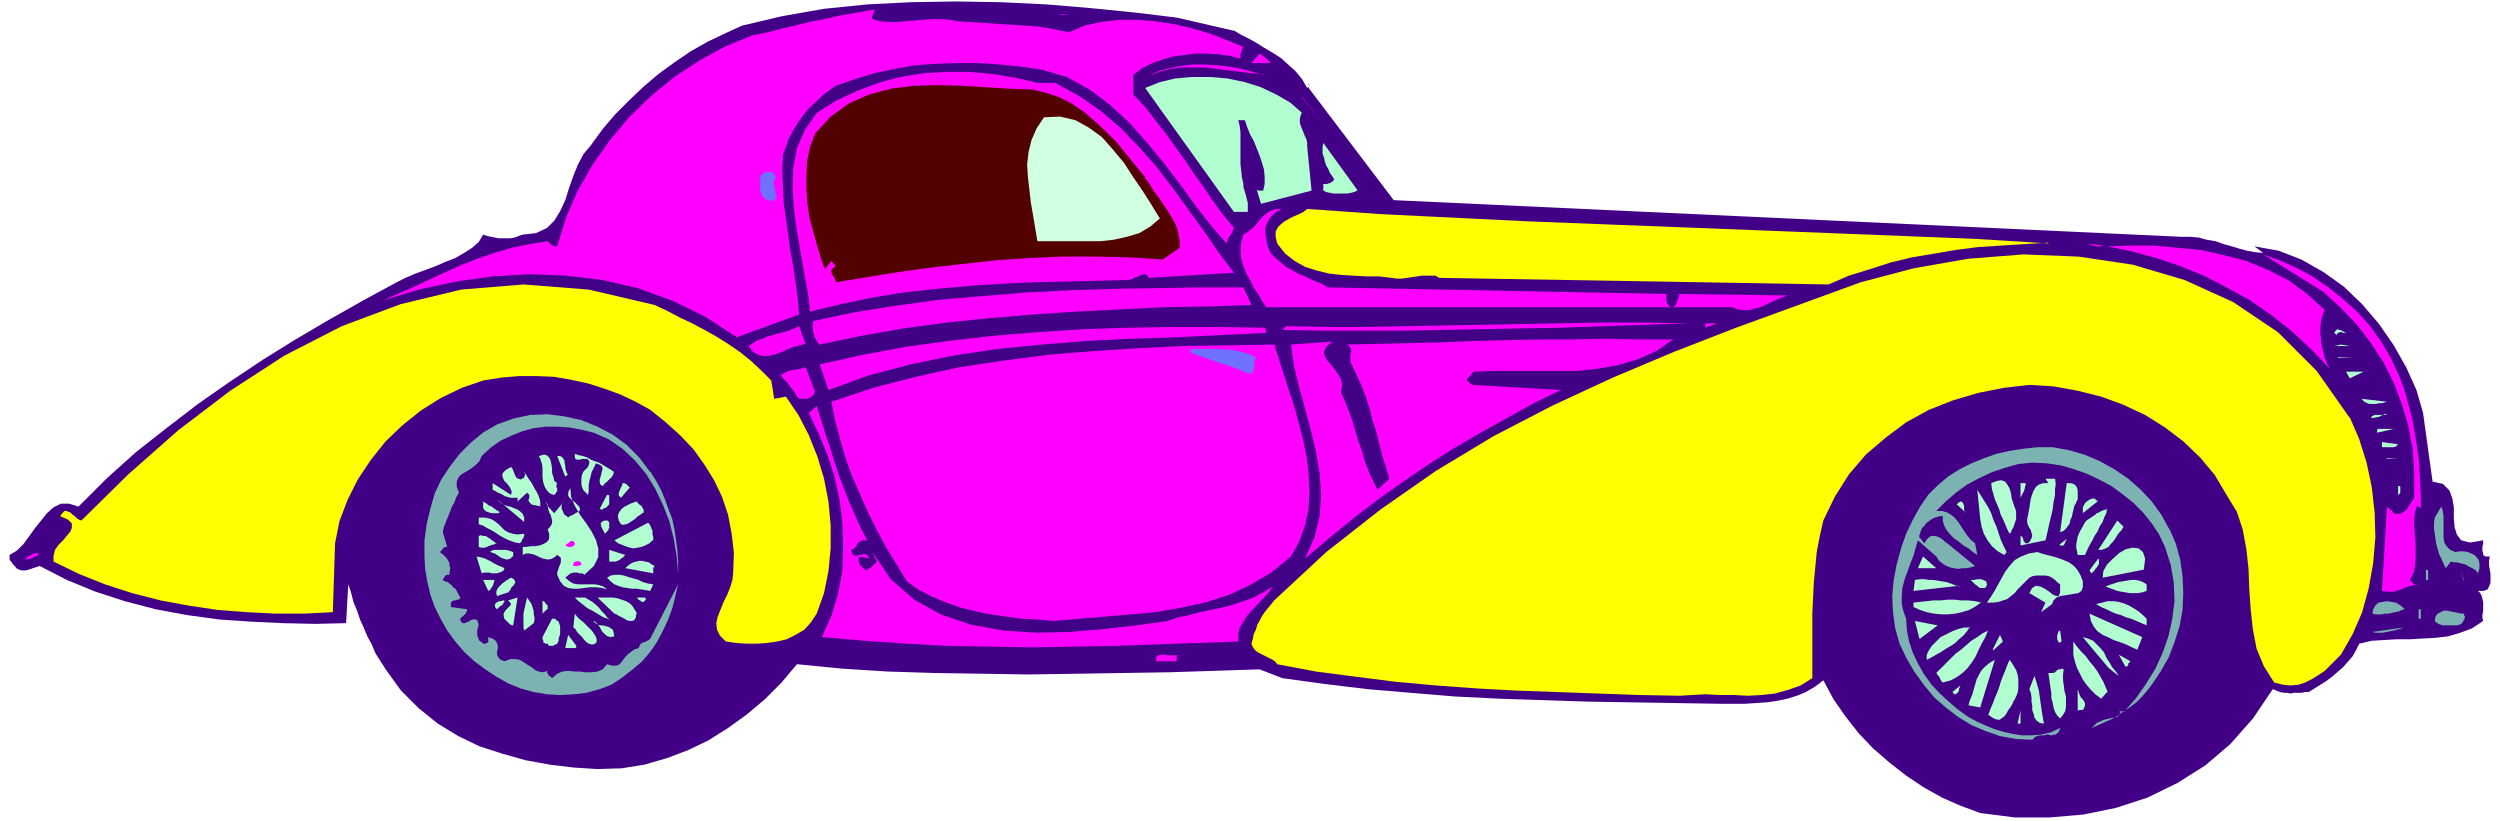 <svg xmlns="http://www.w3.org/2000/svg" fill-rule="evenodd" height="149.333" preserveAspectRatio="none" stroke-linecap="round" viewBox="0 0 3410 1120" width="454.667"><style>.pen1{stroke:none}.brush3{fill:#f0f}.brush4{fill:#b1ffd0}.brush7{fill:#7070ff}.brush8{fill:#ff0}.brush9{fill:#7cb2b2}</style><path class="pen1" fill-rule="nonzero" style="fill:#420087" d="m1682 41 10 6 10 5 11 6 11 7 12 7 11 7 10 9 10 9 9 11 7 12 1-1 1-1v-2l1-1-1-1v-3 9l116 153 1074 50h12l12 1 11 3 12 2 11 4 11 3 10 3 11 3 11 2 11 1-12-9 33 6 31 12 30 17 28 20 25 24 23 27 20 29 17 30 14 31 9 31 13 94 14 3 9 9 4 11 2 12v14l1 13 3 10 6 8 12 3 18-3v5l-1 3v7l1 2v2l1 2 2 1h6l-1 6v6l1 6 1 6v12l-2 5-2 4-5 2h-8l3 3 2 4 1 4 1 4v13l-1 4v5l1 4-15 10-16 6-17 5-17 2-18 1-17 1h-18l-17 1-17 1-17 4-4 8-5 9-6 7-7 8-7 6-8 7-8 6-8 5-8 5-8 5h-5l-5 1h-10l-5 1-4-1h-5l-5-1-5-2-5-2-27 40-31 35-34 29-38 24-41 20-43 14-44 9-46 4h-48l-47-6-27-10-25-11-25-14-24-16-23-18-22-19-20-21-18-23-16-23-14-26-12 9-12 7-12 5-13 4-14 3-14 2-15 1-15 1h-33l-61-1-61-1-61-1-60-2-60-2-60-3-60-5-59-5-58-7-58-8-31-12-61 2-62 2-63 1-64 1-65 1-64-1-64-1-64-2-63-4-61-6-21 25-23 23-25 21-25 18-27 17-27 13-29 11-31 9-31 5-33 1-32-2-33-4-33-6-32-9-31-10-29-14-28-17-26-21-24-24-21-29-7-11-7-11-5-12-6-11-5-12-5-11-4-12-5-12-3-12-4-12-3 53-42 1-44-1-43-2-44-3-44-6-43-8-42-11-40-13-39-16-37-19-3 1-3 1-3 1-3 1-3 1-4 1h-6l-3-1-4-2-1-2-1-1-2-2-1-1-1-2-2-2-1-2v-6l10-6 9-9 8-11 8-11 8-10 8-10 9-8 10-5h11l13 4 38-38 40-36 42-33 43-33 43-30 45-30 45-28 46-27 46-26 46-25 12-6 14-6 14-5 13-5 14-6 13-5 12-7 11-7 9-8 6-10 6 2 5 1 5 1 5 1h16l6-1 5-2 6-2 18-2 15-7 10-10 8-13 7-15 5-16 6-17 6-15 8-15 10-12 16-22 17-20 19-19 20-19 20-17 22-16 22-15 23-13 23-11 24-11 55-13 57-10 59-6 60-3 61-1 61 1 62 3 60 5 60 6 58 7 78 18z"/><path class="pen1 brush3" fill-rule="nonzero" d="m1192 13 1 2-1 1v1l-1 2v1l-1 1v1l-1 1v2l1 1 10 3 12 1h11l12-1 12-1 12-1 13-1h11l12 1 11 2 16 1 16 1 15 1 15 1 15 1 15 1 15 1 15 2 15 3 15 3 21-9 23-5 24-3h25l25 2 26 4 25 6 24 7 23 9 22 9-1 1v1l-1 2v1l-1 2v1l-1 2v6l-15-4-15-2-16-1h-15l-16 2-15 2-14 4-14 5-14 7-12 9v27l16 17 14 18 14 18 13 18 13 18 12 18 13 18 12 18 13 18 14 17 2 2 1 2-1 3-1 2-1 2-2 3-2 3-1 2-1 3-1 3-21-24-21-27-21-29-22-29-24-29-24-27-26-24-28-21-31-17-34-10-28-4-28-3-30-2h-29l-29 1-29 2-28 5-28 6-26 8-26 9-10 7-9 7-9 9-9 8-8 10-7 10-6 10-6 11-4 11-4 11-1 22 1 22 1 22 3 21 3 22 3 22 4 21 3 22 3 22 2 22-85 31-43-28-45-22-47-17-48-11-49-6-50-2-51 3-50 7-51 11-49 15 20-9 21-9 21-10 22-10 22-10 23-9 23-8 24-7 24-5 25-4 1 1 1 1 1 1 1 1 2 1 1 1h1l2 1h3l12-39 16-37 20-35 24-34 27-32 30-29 32-26 34-22 35-19 37-15 16-3 16-4 16-4 17-4 16-4 17-3 17-4 17-3 17-3 16-3zm254 6 12 1h-12zm287 67h-26l11-13 1 1 2 1 1 1 2 1 2 2 1 1 2 1 1 2 2 1 1 2z"/><path class="pen1 brush3" fill-rule="nonzero" d="m1723 101-15-1-16-2-16-2-16-2-16-2h-32l-16 2-15 4-14 6 13-7 15-4 15-3 17-2h16l17 1 17 2 16 3 16 4 14 4zm-284 12 33 18 29 20 28 24 25 26 24 27 22 29 21 29 21 29 20 29 21 28-116 7-2-3-2-2h-3l-3 1-3 1-4 2-3 1-4 2-4 1h-3l-41 1-42 1-43 1-44 2-45 3-44 4-45 5-43 7-43 9-41 10-3-25-5-27-5-29-5-29-4-29-2-29 1-28 5-27 11-25 16-23 27-17 28-13 29-11 30-8 31-5 32-2h31l32 3 31 5 30 7h24z"/><path class="pen1 brush4" fill-rule="nonzero" d="m1776 153-2 5-1 4v5l1 4 2 5 2 5 2 5 2 4 1 5v5l6 60-69 18-6-20v1h1l1 1h7l2-9v-10l-1-10-3-10-3-9-4-10-4-10-5-9-4-10-3-9h-9l2 8 1 9v43l1 9 1 9 2 9v4l1 3 1 4 1 3 1 4 1 4 1 4v12h-19l-121-169 20-8 21-5 23-2h24l24 2 24 5 22 7 21 10 19 11 16 14z"/><path class="pen1" fill-rule="nonzero" style="fill:#520000" d="m1561 242 7 9 6 10 7 9 6 9 6 9 6 10 5 9 3 10 2 11v10l-23 16-46-3-46-1h-45l-46 2-44 3-45 5-44 5-44 6-43 7-43 7v-2l-1-2-1-3-2-2-1-2-1-3v-2l1-2 2-2 3-2-6-7-9 11-6-17-5-17-5-18-5-19-3-20-1-19v-19l1-19 4-19 7-18 21-23 25-18 27-12 30-8 31-4 33-1 33 1 33 2 32 2 31 1 20 5 18 6 17 9 16 11 15 13 15 14 14 14 13 16 13 16 13 16z"/><path class="pen1 brush3" fill-rule="nonzero" d="m1776 132 31 41-31-40z"/><path class="pen1" fill-rule="nonzero" style="fill:#d0ffe2" d="m1582 298-13 11-15 9-17 5-18 4-18 2h-86l-3-18-3-18-3-17-2-18-2-17-1-17 2-17 4-16 7-16 10-15 22-1 21 5 18 10 18 13 15 17 15 18 13 20 13 19 12 19 11 18z"/><path class="pen1 brush3" fill-rule="nonzero" d="m1814 182 18 22-18-22z"/><path class="pen1 brush4" fill-rule="nonzero" d="m1851 260-4 2-4 1-5 1h-19l-5-1-5-1-4-2v-9h5l2-1h2l1-1 2-1 1-1 1-1 1-1-3-5-3-4-2-5-3-5-2-6-1-5-2-5v-10l1-5 47 65z"/><path class="pen1 brush7" fill-rule="nonzero" d="m1058 242-2 3-1 4 1 5 1 4 1 5 1 4v3l-2 2-4 2-6-1-4-2-2-2-2-3-1-4-1-3v-14l-1-3 2-3 2-2 3-2h2l3-1 3 1h2l3 2 1 2 2 3z"/><path class="pen1 brush3" fill-rule="nonzero" d="m1748 285-7 4-6 5-4 5-3 6-2 6v7l1 7 1 7 2 6 3 7 7 7 7 6 7 6 8 4 8 5 8 3 8 4 9 4 8 3 8 5 462 9v10l1 2v1l2 2 1 2 2 1h2l2-1 2-1 1-2 1-2v-1l1-3 1-2 1-2 1-2-3-2 150 2-8 3-7 3-7 3-8 4-7 3-8 2-7 2h-8l-8-1-7-3h-636l-6-9-5-9-6-9-5-10-5-9-4-10-3-10-1-11 1-11 3-11 5-3 5-4 5-4 4-5 4-5 5-5 5-4 6-3 6-2h8z"/><path class="pen1 brush8" fill-rule="nonzero" d="m2794 331-33 2-32 2-31 2-31 4-29 5-30 5-29 7-28 9-29 9-28 12-531-9-5-3h-19l-6 1-7 1-7 1-7 1h-7l-7-1-17-2h-17l-18-1-17-1-17-2-16-4-16-5-14-8-13-10-11-14-2-9v-7l3-6 4-4 5-4 7-4 6-3 7-3 6-3 5-4 99 7 102 5 102 5 103 4 103 4 103 4 102 4 101 4 99 4 97 6z"/><path class="pen1 brush3" fill-rule="nonzero" d="m2868 335-22-3 13 4h9zm303 87-3 8-2 8-1 9v8l1 9 1 8 2 8 2 8 3 8 4 7-26-27-27-25-28-22-29-20-31-17-31-16-32-13-33-11-33-9-33-7 31-1h32l32 3 32 3 31 7 31 8 29 12 28 14 26 19 24 22z"/><path class="pen1 brush8" fill-rule="nonzero" d="m3205 569 13 30 10 32 7 33 4 35 1 34-3 35-6 34-9 33-13 30-16 28-7 7-8 8-7 7-9 6-8 5-10 5-9 3-11 1-10-1-12-3-14-22-10-24-5-26-3-27-2-28-1-28-3-27-5-27-8-24-14-23-16-27-20-24-23-22-25-19-27-17-30-14-30-11-32-8-33-6-33-2-35 4-35 7-34 10-33 13-31 17-28 21-27 23-23 27-19 30-16 33-5 22-4 21-2 21-2 21-1 21-1 21v88l-16 10-17 6-18 5-18 2-19 1-19-1h-20l-18-1-19 1-17 1-55-1-56-2-55-2-56-2-55-3-55-4-55-5-55-7-54-7-53-10-2-3-4-3-4-2-4-2-4-2-4-2-4-2-4-3-3-4-2-5 2-7 1-6 3-6 2-7 3-5 3-6 4-6 4-5 5-6 4-5 71-66 74-58 76-53 78-47 81-42 82-38 83-35 85-33 85-31 85-31 72-19 74-13 76-6 75 3 74 11 71 21 66 30 61 41 53 53 45 64z"/><path class="pen1 brush3" fill-rule="nonzero" d="m3271 509 7 18 5 17 5 18 4 18 3 18 3 19 2 19 1 19 1 20v19l-1-1v-1h-1l-1-1h-3l-2 9-1 9v10l1 11 1 11v21l-1 10-2 10-5 9 1 1 1 1 1 1 1 1 1 1 1 1h1l2 1h1l2-1-5 1-5 1-5 1-4 2-5 2-4 1-5 2h-11l-6-1 7-118v3l1 1 1 1 1 1 1 1 2 1 1 1 1 2 1 1 4 1h5l3-2 3-2 3-2 2-4 2-3 2-3 2-3 2-3v-34l-2-32-6-32-9-30-11-29-14-28-17-26-19-25-22-23-24-22-82-51 22 8 23 10 22 12 22 15 20 16 20 18 17 19 15 21 13 22 10 22z"/><path class="pen1 brush8" fill-rule="nonzero" d="m1052 519 4 25 16-3 17 25 14 27 12 30 9 30 6 31 3 32v32l-3 31-6 30-10 28-8 12-9 10-12 7-12 6-13 3-13 2-14 1h-15l-14-1-14-2-8-8-4-8-1-9 2-9 4-10 4-10 5-10 4-10 3-10 1-9 1-28-3-26-5-26-8-24-11-23-13-21-15-21-18-19-20-18-21-17-20-11-21-10-22-8-22-7-23-5-23-4-24-1h-24l-24 2-25 4-29 10-29 14-27 17-25 20-23 22-20 25-18 27-14 28-11 29-6 30-3 94-39 2h-39l-40-2-39-3-40-6-38-7-39-10-37-12-35-14-35-17v-8l2-8 5-7 6-6 5-6 5-6 2-5v-6l-5-5-11-5 3-4 3-3h3l2 1 3 1 3 3 3 2 3 3 3 2 3 1 64-63 68-60 71-54 74-48 78-40 80-30 83-20 85-7 89 7 90 21 17 8 17 9 17 8 17 9 16 9 16 10 16 11 15 12 14 13 14 14z"/><path class="pen1 brush3" fill-rule="nonzero" d="m1707 416-59 2-60 1-60 3-60 3-60 4-59 5-58 6-59 8-57 10-57 12-2-2-2-3-1-2-2-3-1-4-1-3v-4l-1-3 1-4v-4l56-12 57-9 58-8 59-5 60-5 60-3 60-2 59-1 59-1h59l11 24zm19 31 1 7-61 3-61 3-61 2-62 3-61 5-61 6-60 9-58 12-57 15-55 20-12-35 59-13 59-11 59-8 61-7 61-5 61-4 61-2 62-1h61l61 1h4zm578-6-61 2-58 2-56 2-55 1-53 1-54 1-53 1h-109l-56-1 5-5 56 1h54l53-1 53-1 52-1 53-1 54-1 56-1h58l61 1zm22 6v-6h16l-16 6zm-1228 22-7 2-8 2-8 3-8 4-9 3-8 2-8 1-7-2-8-4-6-8 6-4 6-4 7-2 7-3 7-2 7-2 8-2 7-2 7-3 7-3 9 25z"/><path class="pen1 brush4" fill-rule="nonzero" d="M3199 454h-3l-2-1h-3l-1 1h-1l-1 1-1 2-3-3 1-2 1-1 1-1 2-1 1 1h2l2 1 2 1 2 1 2 1z"/><path class="pen1 brush3" fill-rule="nonzero" d="m2282 463-23 16-25 11-27 8-28 5-29 3h-114l-26 1-1 1-1 1-1 2-1 1-1 1-1 1-1 1-1 1-1 1v2l7 6 121 7-37 18-36 20-36 20-36 21-35 22-35 24-34 24-34 26-33 27-33 28 13-29 7-29 2-29-2-29-5-30-7-29-8-30-8-29-7-29-4-29 56-4-8 7-3 7 1 6 3 5 5 6 5 6 5 7 4 7 2 8-2 10 6 13 5 13 5 14 4 14 4 13 5 14 4 14 5 13 6 13 6 12 16-15-5-17-5-16-4-16-4-16-5-15-4-16-5-16-6-15-7-16-8-16v-11l1-3v-3l-1-2-1-2-2-2-3-1 44-1 43-1 44-1 44-2 45-1 44-1h45l45-1 46 1h46z"/><path class="pen1 brush3" fill-rule="nonzero" d="m1738 469 2 7 2 6 2 6 2 7 2 6 2 6 2 6 2 6 2 7 2 6 7 21 6 22 6 23 5 24 3 24 1 24-1 24-5 23-8 22-11 20-27 22-29 17-30 14-32 10-33 7-34 6-34 3-35 3-35 3-35 3-22-2-21-1-22-3-21-3-20-4-20-5-20-7-19-8-18-9-17-12-14-23-14-23-13-24-12-24-11-25-11-25-9-25-7-25-7-26-5-25 57-19 58-15 59-13 60-9 61-8 61-5 62-4 62-3 62-1 63-1h-1z"/><path class="pen1 brush4" fill-rule="nonzero" d="m3184 472 9-2 12 2h-21z"/><path class="pen1 brush7" fill-rule="nonzero" d="m1713 487-1 3-1 2v10l-1 2-1 3-1 1-3 2-8-3-7-3-8-3-8-3-8-2-8-3-9-3-8-3-9-3-8-3v-5h38l9 1h9l9 2 8 2 9 3 8 4z"/><path class="pen1 brush4" fill-rule="nonzero" d="m3189 487 20 1h-20z"/><path class="pen1 brush3" fill-rule="nonzero" d="M1111 534v3l-2 2-1 1-2 2-3 1-2 1h-11l-3-3-2-4-2-3-2-3-3-3-2-3-2-3-3-3-3-3-3-4 2-2 3-1 3-2 3-1 4-1 4-1h4l4-1 3-1 4-1 13 34z"/><path class="pen1 brush4" fill-rule="nonzero" d="m3205 516-5-9h24l-19 9zm6 9h32-32zm44 22-2 2-4 1h-4l-4 1h-9l-3-1-4-2-2-2-2-2 35 4z"/><path class="pen1 brush3" fill-rule="nonzero" d="M1183 737h-7l-3 2-2 1-2 2-1 3-2 2-2 2-3 1 1 4 2 3 1 1h4l3-1h3l2-1h3l3 1v1h1v2h1v1h1l1 1-15-3-1 3v4l1 2 1 2 1 2 2 1 1 2 2 1 2 2 2-1 1-1 2-1 2-1 1-1 2-2 1-1 1-1 2-2 1-1-6-13 25 37 32 28 36 20 41 14 44 8 45 3 46-1 47-4 44-5 43-6 14-5 15-3 15-4 14-3 15-3 15-4 15-5 14-5 13-7 13-8-4 6-5 6-7 7-6 7-7 7-6 7-5 8-5 8-2 9v10l-56 2-56 2-56 2-56 1-57 1-57-1-57-1-57-3-58-4-58-5 13-29 9-30 6-31 1-33-1-33-4-32-7-32-10-30-12-29-13-27 11-9 6 19 6 19 6 18 6 19 6 19 7 18 7 18 8 18 8 18 9 17z"/><path class="pen1 brush9" fill-rule="nonzero" d="m887 643 8 13 7 13 5 12 5 14 5 13 3 14 2 14 2 15 1 15v16l-2-23-4-24-6-24-9-23-10-21-13-21-15-18-17-16-19-13-21-9-16-4-17-3-16-1h-16l-16 2-15 4-15 6-15 7-13 9-13 12-3 7-5 5-5 4-6 4-5 3-5 3-3 4-2 5v7l3 8-4 7-2 6-3 5-2 5-2 5-2 5-2 5-2 5-2 5-1 6 6 20h-3l-1 1h-1l-1 1v1l-1 1-1 1-1 1-1 1 4 3 3 3 2 2 2 3 2 4v3l1 3v3l-1 4v3h-4l-1 1-1 1-1 1v1l-1 1-1 1v1l3 2 4 1 2 2 3 2 2 3 3 2 2 3 1 2 2 4 2 3-1 2-2 1h-2l-2 1h-2l-2 1-1 1-1 2v5l22 3v2l-1 2-1 2-2 2-2 2-2 1-1 2v2l1 2 2 2h3l2-1 3-1 3-2 2-1h5l2 1 1 3 1 4-1 3-1 3v8l1 2 1 3 1 2 3 2 2 2h4v-1h2v-1h1v-7l6 2 4 3 2 3 1 4v4l-1 4v4l2 4 3 3 5 2 8-3h7l6 1 5 3 6 4 5 3 5 4 5 2 6 1 6-2-1 2 1 1v1l1 1v1l1 1h1l1 1 1 1 1 1 7-6 7-3 8-1 8 1h8l8 1h8l8-1 7-3 6-7 7 2h5l4-1 3-3 3-4 3-4 4-4 4-3 4-3 6-2 1-2 1-2 1-2 2-1 1-1h2l2-1 2-1 2-1 2-2 38-74-4 17-4 16-6 16-7 15-8 15-9 13-11 13-13 11-14 11-15 10-16 6-18 5-17 2-19 1-18-1-18-3-18-5-17-7-16-9-15-10-15-11-14-13-12-14-11-15-9-16-8-16-6-17-4-17-3-17-1-18v-22l3-22 5-21 6-21 9-19 12-18 13-17 15-15 17-14 19-11 22-8 23-5 24-1 23 3 23 5 22 9 21 11 19 14 17 17 15 20z"/><path class="pen1 brush4" fill-rule="nonzero" d="M3255 565h-3l-2 1-2 1-2 1-2 1h-3l-2 1h-5l1-2 2-1 2-1h17zm-13 25 1-5h22l-22 5zm29 16-2 2-1 1-3 1h-16v-7l22 3z"/><path class="pen1 brush9" fill-rule="nonzero" d="m2959 721 9 21 6 22 3 22 1 23-1 23-4 22-7 22-8 21-11 19-12 18-7 9-7 8-7 7-8 6-9 6-8 6-9 5-9 4-9 4-9 4 3-3 4-4 5-2 4-2 4-1 4-1 4-1h3l2-1h2l5-7-3-2 7 2 16-18 14-20 13-21 10-22 8-23 5-23 3-24-1-25-4-24-8-25-8-17-10-15-12-15-13-13-15-12-15-11-17-9-17-8-17-6-17-5-20-3-20-1-19 2-18 5-18 6-17 8-17 9-15 11-14 12-13 13h8l7 2 5 3 5 4 5 6 4 6 4 6 4 6 5 6 6 5 3 16-6-4-6-5-7-4-6-5-7-5-5-5-5-6-3-6-2-6v-7h-4l-3 1-4 1-4 2-4 3-3 2-3 4-3 3-2 4-1 4-1 2v3l1 1 1 1 1 1 1 2 1 1 1 1 1 1 3-5 3-3 3-2h6l3 1 4 2 3 2 3 3 3 2 38 31-6 2-6 1h-5l-6 1-6-1-5-1-5-2-5-3-5-4-4-6-25-22-3 10-3 11-4 10-4 11-4 11-3 11-1 11v11l2 10 4 11 1 16 3 15 5 15 7 15 8 14 10 14 11 12 13 12 13 11 14 10 11 6 11 5 12 5 13 4 13 3 13 2h13l13-1 13-3 13-6v2l-1 1-1 2v1l-2 1-1 1-1 1h-3l-2 1h-2l-3-1h-3l-3 1h-6l-3 1-3 1-2 2-2 2-22-1-22-4-20-7-19-8-18-11-17-13-16-14-14-17-13-18-11-19-9-19-6-21-3-22-1-22 2-22 4-21 6-22 7-20 9-19 10-18 11-16 13-13 14-12 16-10 16-8 17-7 17-6 18-4 19-3 19-2h21l22 4 21 6 21 9 20 11 19 13 17 15 15 16 13 18 11 20z"/><path class="pen1 brush4" fill-rule="nonzero" d="m755 675-5-2-4-4-3-5-2-6-1-7v-13l-1-6-2-6-2-4 7-2 4 1 3 3 2 4 1 5 1 6v6l2 6 1 5 4 3-1 2v4l1 1v4l-1 1-1 2-1 1-1 1zm82-32v3l-1 2-1 2-2 2-2 2-2 2-2 2-2 1-1 2-2 2-3-2-1-3v-4l1-3 1-4 1-4 1-4-1-3-3-2-5-2-2 4-2 4-2 4-1 4-1 4-1 4-1 5v9l-1 5-3-3-3-3-2-4-1-4v-9l1-5 2-4 3-3 3-3 2-6-1-3-2-2h-7l-3 1h-4l-2-1-1-2v-5l6 2 5 1 6 2 5 3 5 2 6 2 5 3 5 3 5 3 6 4zm-62 4-4 3-11-28h4l2 1 2 2 2 3v3l1 4v3l1 4 1 3 2 3zm2480-22 16 1h-15zM712 652h3v-2l1-1v-3l-1-1v-1l3 4 3 5 3 4 3 5 2 4 3 5 2 4 2 5 1 5v6l-2-1h-2l-3-1h-2l-3-1-2-2-1-1-1-2v-2l1-2v-4l-1-1-1-1-1-1-13 12v-5h-10l-3-1-4-1-3-2-4-2-3-1-3-2-4-2v-9l25 16 1-4-1-3-2-4-3-4-4-4-2-4-1-4 1-3 4-4 7-4 2 2 1 3 1 2 1 3 1 2 1 2 1 1 2 1 3 1 3-1zm2091 0 1 8-1 8v8l-2 9-1 9-2 9-2 8-2 9-2 9-2 8-34 7v-13l2 1 1 1v1l1 2v2l1 1 1 1 1 1h3l3-3 2-4 1-3-1-4-1-4-2-3-2-4-1-4v-4l1-4 1-6 1-5 1-7 1-6 2-6 2-5 3-5 4-3 6-2h7l-4-6h13zm-53 45v11l-1 3-1 3-1 3-1 3-2 3-1 3-2 2-3-6-3-7-3-7-3-6-2-7-3-7-3-7-2-7-2-7-1-8 8-3 6-1 5 2 3 4 3 5 2 7 1 7 2 6 2 6 2 5zM859 665l-12 14-2-2-1-1v-4l1-2 1-3 1-2 1-2 1-2v-2h3l1 1h1l1 1 1 1 1 1 1 1 1 1 1 1zm1904-6v3l-1 2v2l-1 2v2l-1 1-1 2-1 2-1 2-1 2v-20h7zm67 29-1 4-1 4-1 4-1 5-2 4-1 5-2 3-3 4-3 3-5 2 9-67h5l4 1 3 2 2 3 1 4v12l-2 4-1 3zm443-25 1 1v8l-1 1v1l-2 1v-12h3zM797 784l-1-1-2-1h-4l-2-1h-6l-2 1h-2l-7 6 6 5 5 3 6 1h23l6 1 6 2 5 4-7-2-8-1h-8l-8 1-8 1h-7l-7-1-6-3-5-6-4-9v-3l1-3 1-3 1-3 1-2 1-3v-6l-2-2-3-2-5 4-5 2h-4l-5-1-5-2-4-2-5-2-5-1h-5l-4 2v-11h5l6-1h6l6-1 5-2 4-2 3-3 1-3v-6l-2-6 3-3 2-3 1-3v-4l-1-3-1-4-2-3-1-4-1-4v-3l-3-4 1 2 1 2 1 2 1 1 1 2 2 1 1 2 1 1 1 1 2 2 13-16-2 2-1 3v5l1 2 1 2 1 3 2 2 2 1 2 2 2-2 3-1 2-1 3-2 2-1 2-1 2-2v-2l-1-3-3-3-2-2-2-2-3-2-2-2-2-2-1-2v-4l1-3 2-3 1 12 5 12 7 12 8 11 8 12 6 12 3 11v12l-6 12-13 12zm1940-31-3 4-9-5-8-7-6-8-5-9-3-9-2-11-1-10-1-10-1-10-1-10 5 8 5 8 5 8 4 8 3 9 4 9 3 9 3 9 4 9 4 8zM831 688l-1 1-1 1-1 1-1 1-1 1h-2l-1 1-1 1h-2l-2-1 10-19h2l1 1v12zm2030-4-20 16v-8l2-4 2-3 3-2 3-2 3-1h3l2 2 3 2zM715 712l-37-31 4 4 4 3 5 2 5 1 5 2 5 2 4 3 3 3 2 5v7zm-34-13-1 1h-9l-4-1-3-1-3-2-2-3v-9l3 2 2 1 2 2 2 1 3 1 2 2 2 1 2 2 3 1 2 3zm196 0-2 2-3 2-3 2-3 3-3 2-3 2-3 2-3 1-4 1-3-1-3-5-1-4v-4l2-4 3-4 4-3 4-2 4-2 5-2 4-1v1l1 1 2 2 1 1 2 1 1 2 1 2 1 1v5zm1804 0-12-11 3-3 3-1h1l1 2 1 1 1 3v5l1 3 1 2z"/><path class="pen1 brush9" fill-rule="nonzero" d="m3349 753 6-1h6l5 1 5 2 4 2 3 3 3 4 1 5v6l-2 7-3-4-3-2-4-2-4-2-3-2-4-1-4-1-4-1h-4l-4-1-7 9-3-6-3-7-3-6-2-7-2-7-1-7-1-7-1-7v-7l1-8 9-15 2 6 1 7v29l1 7 3 5 5 5 7 3z"/><path class="pen1 brush4" fill-rule="nonzero" d="m2874 694-1 6-3 6-2 6-4 6-3 7-4 6-3 6-4 7-3 6-3 7h-10l-1-5-1-5v-5l1-5 1-5 2-5 2-4 3-5 2-4 3-4 3-2 3-2 3-2 3-2 2-2 3-1 3-2 3-1 3-1 3-1zM715 728v3l-1 2v1l-1 1-1 1v2l-1 1-1 1-1 1-6-1-6-2-5-2-6-3-5-3-6-4-5-3-6-3-5-3-6-2v-9h9l8 2 5 3 5 4 4 4 4 4 5 3 6 2 7 1 9-1zm116-16v8l-1 1v2l-1 1-2 2-1 1-1 1-1-2-1-2-1-2-1-2-1-2v-2l-1-2 1-1 2-2 3-1h4v1h1v1h1v1zm2065 7-2 4-3 3-3 4-3 5-3 4-3 3-3 4-4 2-5 2h-5l26-40 9 9zM890 737l-4 4-6 3-5 2-5 1-6 1-5-1-6-2-5-2-5-2-5-4 46-24 2 2 1 2 1 2 1 3 1 2v5l1 3v5zm-213 4-2 1-2 1h-2l-2 1-3 1-2 1-3 1h-5l-3-1v-15l3-1 3 1h3l2 1 3 2 2 1 2 2 2 1 2 2 3 1zm2132 2 10-8-4 9h-5z"/><path class="pen1 brush3" fill-rule="nonzero" d="M784 741v2l-1 1-1 1h-1l-1 1h-5l-4-2 1-1 1-1 2-1 1-1 1-1 2-1h3l1 1 1 2z"/><path class="pen1 brush4" fill-rule="nonzero" d="m2924 777-56 11 1-9 5-9 8-8 9-8 9-5 9-2 8 1 6 5 3 9-2 16zM699 759l-3 3-3 1h-3l-3-1-3-1-3-2-3-2-3-2-3-1-3-1v-1l2-1 3-1h16l4 1 3 1 3 1v6zm154-3-1 2-2 2-1 1-2 1-2 2-3 1-2 1h-9v-16l22 7z"/><path class="pen1 brush3" fill-rule="nonzero" d="m53 756-1 1-2 1-2 1-2 1-2 1-2 1h-2l-2 1h-2l-3-1h2l1-1 2-2 3-1 2-1 2-2h2l3-1 2 1 2 2z"/><path class="pen1 brush4" fill-rule="nonzero" d="M2841 793v8l-2 5-4 3-6 1-6 1-6 1-7 1-5 2-4 4-2 5-15 11 6-13-22-13 4-7 5-3 6 1 6 3 6 4 5 4 5 2h3l2-5v-11l-4-3-3-3-4-3-4-2-5-1h-13l-5 1-4 2-6 6-5 5-5 5-4 5-5 4-5 4-6 2-6 2-8 1h-8l5-7 5-8 5-9 5-9 5-9 6-8 7-8 9-5 10-4 12-2 6 2 7 2 8 2 7 2 8 3 7 3 7 5 5 6 4 7 3 8zM688 775l-1 3-3 2-3 1-3 1h-7l-4-1h-7l-3 1-7-23 5 1 4 1 3 1 4 2 4 2 3 2 4 2 4 2 3 1 4 2zm1928 0 7-16 18 16h-25zm-1723-3-1 1v1h-1v8l-38-7 3-3 4-3 4-2 4-1 4-1h4l4 1 5 1 4 3 4 2zm1959 9-2-3 12-16 1 1v6l-1 2-2 3-2 2-1 2-2 2-2 2z"/><path class="pen1 brush3" fill-rule="nonzero" d="M793 768v2l-1 1h-2l-1 1h-7v-3l1-2 2-1h1l2-1 1 1h2l1 1 1 2z"/><path class="pen1 brush9" fill-rule="nonzero" d="m3309 777 3 1v13h-3v-13zm52 16-5-15 5 13v2z"/><path class="pen1 brush4" fill-rule="nonzero" d="m887 806-6-1-6-1-7-1h-6l-7-1-6-1-6-2-5-2-5-4-5-5 5-3 6-1h6l6 1 6 2 7 2 7 2 6 3 7 2 7 1-4 9zm-194 2-15 5-1-3v-3l1-3 2-3 3-3 2-2 4-3 3-2 3-2 2-1 4 2 1 2 1 2-1 2-1 2-2 2-2 2-1 3-2 2-1 2zm-18-18-1 2v2l-1 2v1l-1 2-1 2-1 1-1 2-1 1-2 1-7-15h16zm1997 9-62 7 2-15 7-1h6l6 1h6l6 1 6 1 6 1 6 2 5 2 6 2zm37 0-1 3h-7l-2-1-2-2-3-2-2-2-2-2-2-2h5l4-1h5l3 1 2 1 2 1 1 3v4zm219-2v9l-6 2-6 1h-11l-6-1-6-1-5-1-5-2-6-2-5-2 5-2 6-2 6-2 6-1 6-1 6-1h6l5 1 5 2 5 3zM699 853h-1l-1-1h-1l-1-1-2-2-1-1-1-1-1-1-1-1-1-1-1-4v-3l1-2 2-3 2-2 2-2 2-2 1-2-1-2-3-3 13-4-6 38zm29-3-13 10-1-4v-19l1-5 1-4 1-5 1-4 1-4 2 3 2 3 2 3 1 3 1 3 1 4v4l1 4v4l-1 4zm105-4-4-2-6-2-5-3-5-3-5-3-6-3-4-3-5-4-5-4-4-4h14l5 3 5 3 5 4 4 4 4 5 4 4 4 5 5 4zm35-9-1 6-2 3-3 1h-3l-4-1-3-2-4-2-4-2-3-2-3-1-23-22h21l6 1 6 2 6 2 5 3 4 4 3 5 3 5zm12-22 1 3-1 1-1 1-1 1h-2l-2-1-1-1-2-1-1-1-1-2h11z"/><path class="pen1 brush9" fill-rule="nonzero" d="m3340 815 27 4-27-4z"/><path class="pen1 brush4" fill-rule="nonzero" d="M688 819v2l-1 1-1 2-1 1-1 1-2 1-1 1-1 1-1 1-1 1-2-2-1-2v-2l1-2 1-1 2-1 2-1h2l3-1h2zm58 12-6 6v-18l1 1 2 1 1 2 1 1 1 1 1 1v5zm1957-10-8 6-9 5-10 3-9 2-10 1h-9l-10-1-10-2-9-3-9-4v-6l9-1 9-1 9-1h10l9-1h10l9 1h10l9 1 9 2zm225 23v9l-7-3-7-3-7-3-7-2-7-3-7-2-7-3-6-3-7-3-7-4 8-2 8-2h8l7 1 7 2 7 3 7 4 6 4 6 5 5 5z"/><path class="pen1 brush9" fill-rule="nonzero" d="m3280 831-4 1-4 2-5 1-5 1-4 1h-5l-5 1h-8l-4-1 1-6 3-5 4-4 6-1 6-1 6 1 6 1 5 3 4 3 3 3zm18 0h4v13h-3v-13zm63 6v2l1 2v2l-1 2-1 2-1 2-1 1-2 2h-2l-2 1h-20l-3-1-3-1-3-2-2-2 1-6 3-4 4-2 4-2h5l5 1 5 1 5 1 4 1h4z"/><path class="pen1 brush4" fill-rule="nonzero" d="m812 877-2 2h-3l-4-1-3-2-3-3-3-4-4-4-3-3-2-4-3-2 2-19 3 4 4 4 4 3 4 4 4 4 4 4 3 4 3 5 1 4-1 5zm2103 9-7-3-8-4-8-3-9-3-8-4-7-3-7-5-5-6-4-8-2-10 72 32-7 18zM762 871v3l-1 2-1 2-2 1-2 1-2 1h-4l-2-1-1-2h-3l-1-1h-1l-1-1v-3l-1-1v-3l13-25h4l2 2 3 2 1 3 1 3v11l-1 3-1 3zm75-3-4 1-4-1-3-2-2-2-3-3-2-4-2-3-2-3-3-3-3-1 2 2 3 2 4 2h4l4 1 4 1 3 2 3 2 1 4 1 6zm1781 3-6-24 31 6-24 18zm69-16-4 6-5 6-6 5-5 5-6 4-7 4-6 4-7 4-7 4-6 3v-7l3-6 4-6 6-6 6-6 8-4 8-4 8-3 8-2h9z"/><path class="pen1 brush9" fill-rule="nonzero" d="m3236 862 42-6-2 1-3 1-4 1-4 1-5 1-5 1-5 1h-10l-4-1z"/><path class="pen1 brush4" fill-rule="nonzero" d="m2712 859-4 10-5 9-4 8-4 9-5 8-6 8-6 6-8 6-9 5-11 3-1-1-1-1-1-2-1-1v-1l-1-2-1-1-1-1-1-2-1-1 6-6 7-7 6-6 7-7 8-6 7-6 7-6 8-5 7-5 8-4zm100 16-2 1-1 1-1-1-1-2-1-2v-6l1-2 1-3 2-1 2 15zm-2026 6v2l-1 1h-14l4-18 12 16zm1932 5 10-20 4 9-13 12zm172 36-4-3-5-4-5-4-5-6-5-6-6-7-5-6-5-6-5-6-4-5 7 2 7 3 5 5 5 5 5 6 3 7 4 6 4 7 5 6 4 6zm-16 22-8 9-8-6-6-6-6-7-5-7-4-8-4-8-3-9-2-9v-18l5 7 6 7 6 6 5 7 6 7 5 7 4 7 4 7 3 7 3 7z"/><path class="pen1 brush3" fill-rule="nonzero" d="M1604 902h-27v-4l1-3 2-1 3-1h7l4 1h8l3-1v9z"/><path class="pen1 brush4" fill-rule="nonzero" d="m2906 902-1 1-1 1-1 1v2l-1 1v1h-3l-9-16 16 9zm-221 60 2-7 3-7 2-7 2-7 2-7 3-6 4-7 5-5 6-5 7-4-20 65-16-3zm62-7-2 5-3 5-3 4-2 4-3 4-4 3-3 2-5-1-4-2-6-4 3-8 3-7 3-8 3-7 3-8 2-7 3-8 3-7 3-8 3-7 3 4 3 5 3 5 2 6 1 6v13l-1 6-2 5-3 6zm68-43-1 8v8l1 7 1 8 2 7v14l-1 6-3 5-4 5-4-4-3-5-2-6-1-6-2-7v-7l-1-6-1-7-1-7-1-7h7l2-1 2-2 1-1 2-1h2l3-1 2 1zm-28 75-5-1-4-3-3-4-1-5-2-5v-6l-1-6v-6l-1-6-2-5 7-18 2 6 2 7 2 7 1 7 1 7 1 7 1 7 1 6 1 6 1 5zm-122-41-2-2 12-10-1 1-1 2v1l-1 2v2l-1 2-1 1-1 1-2 1h-2zm176 22-7 1v-29l1 3 1 3 1 3 2 3 2 2 2 3 1 3v2l-1 3-2 4zm-89 19 4-18v18h-3z"/></svg>
